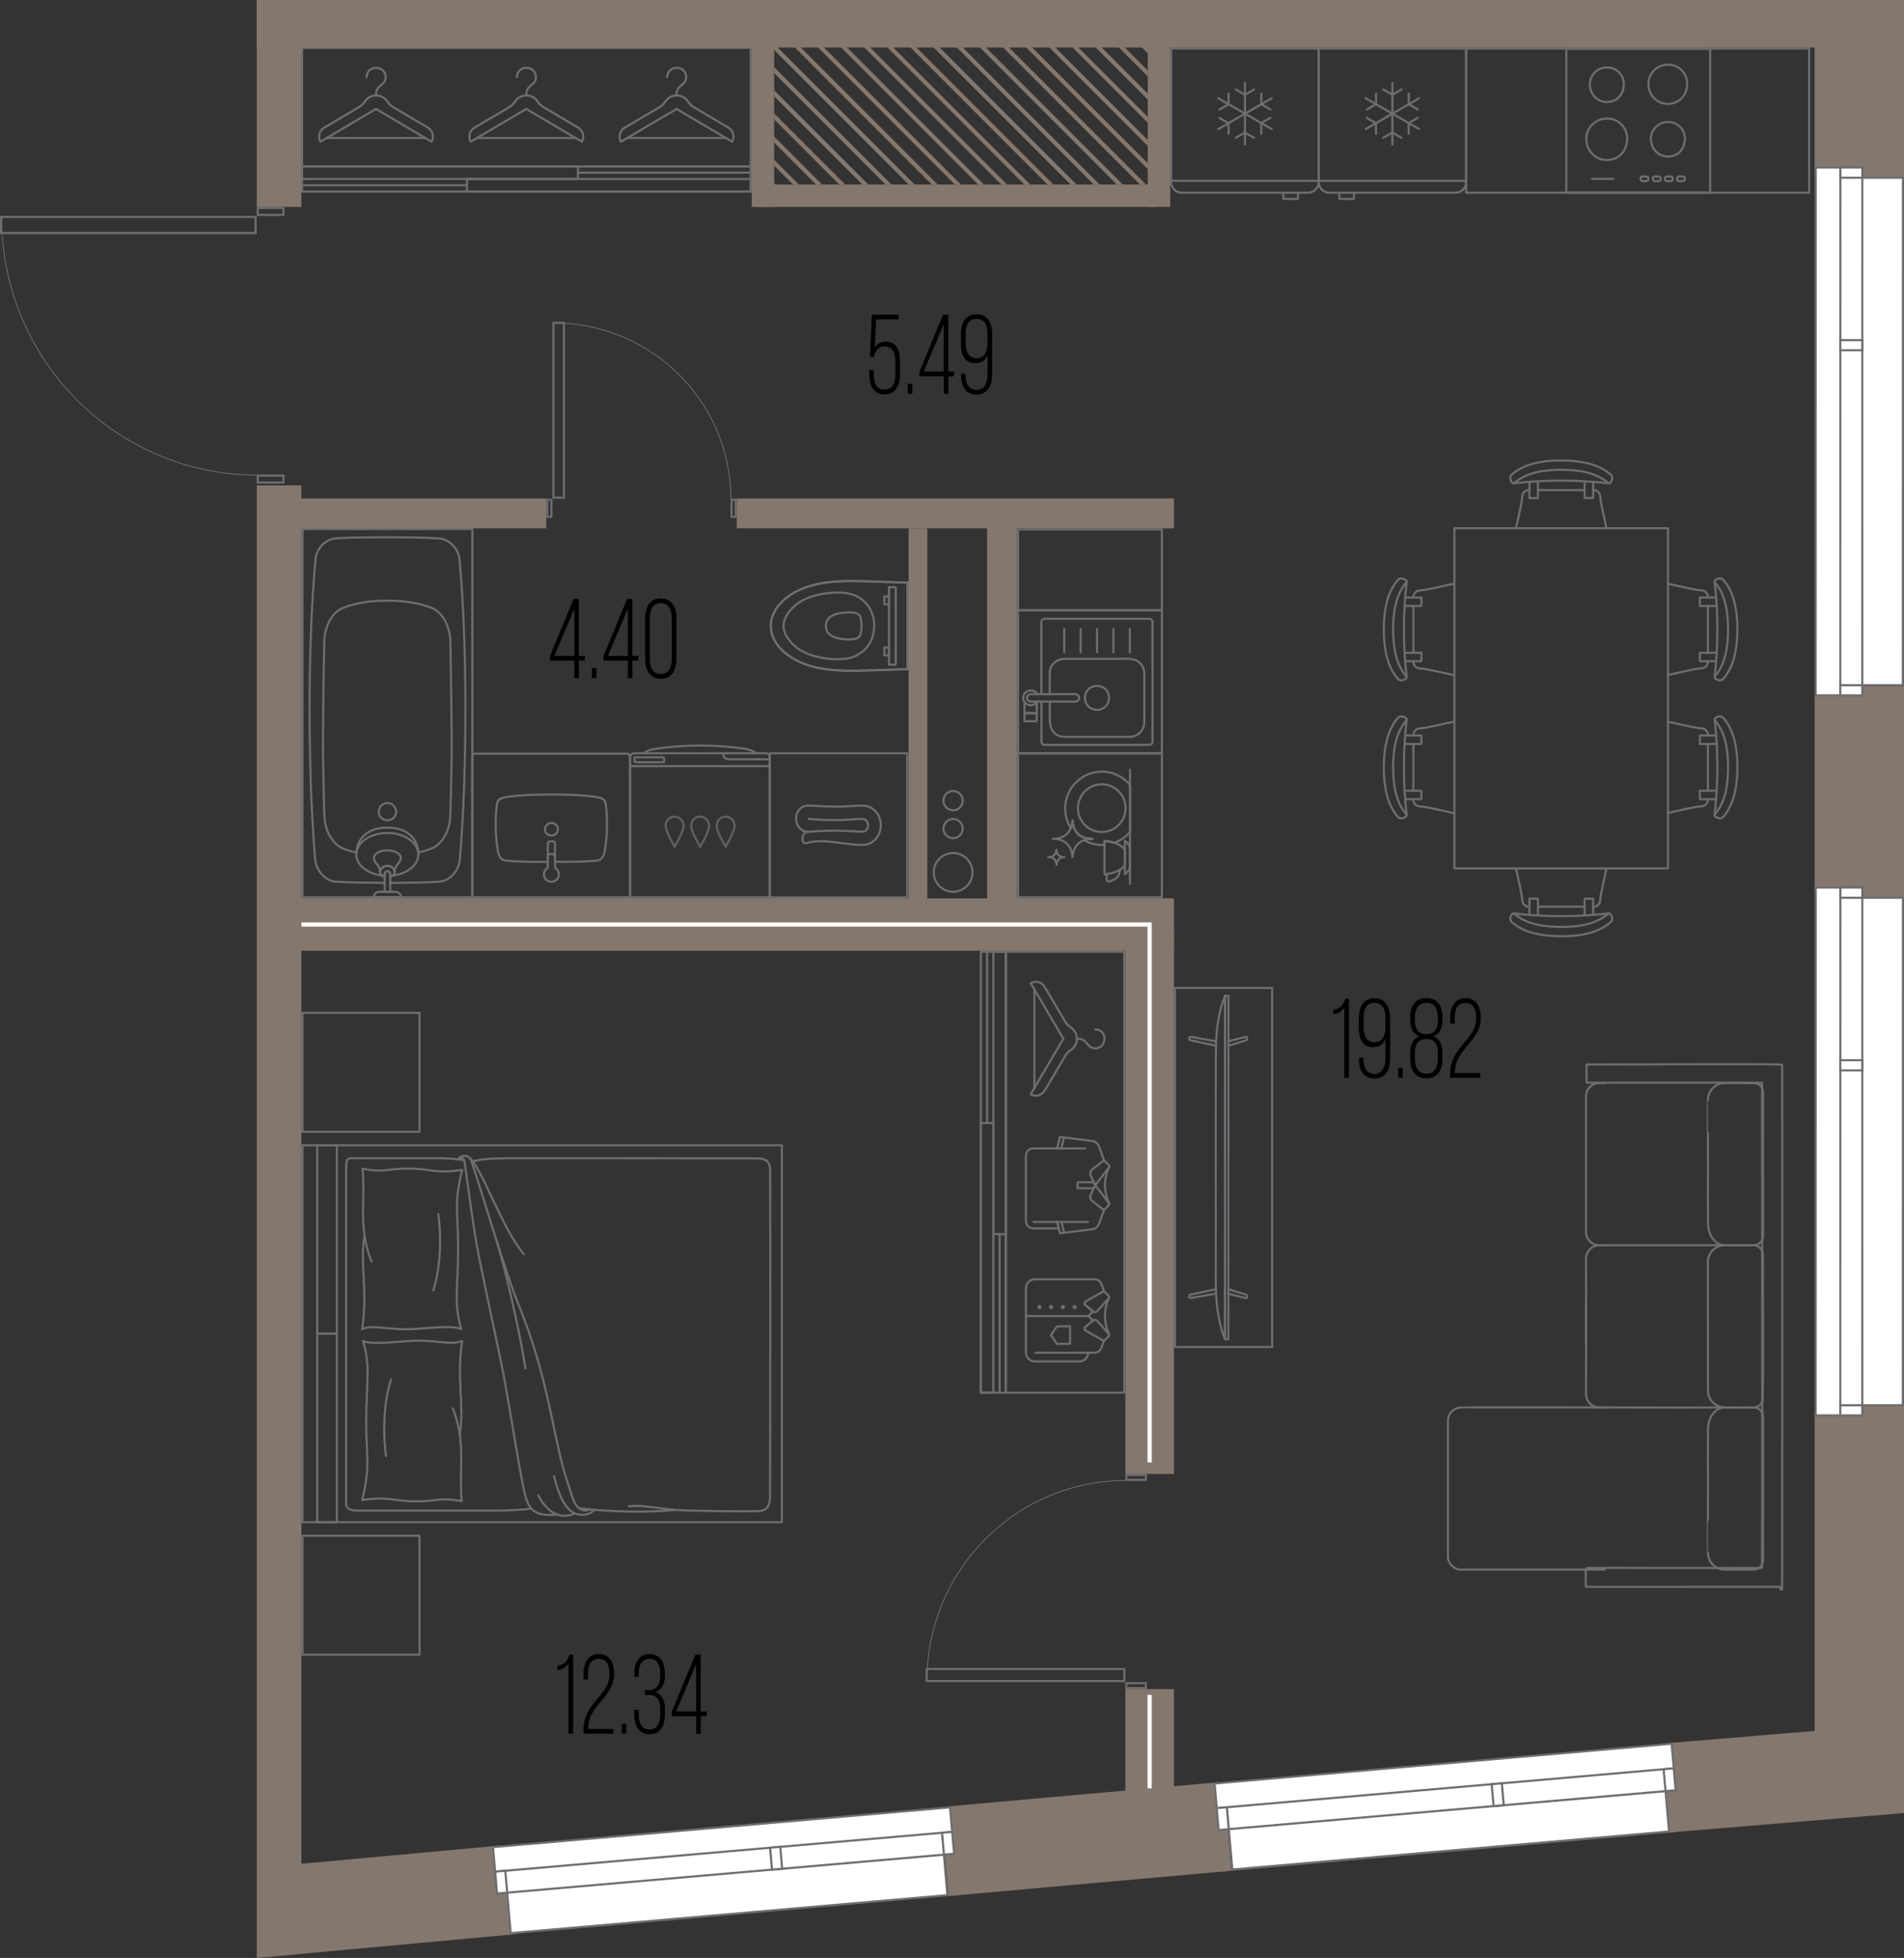 <?xml version="1.0" encoding="UTF-8"?><svg id="_окна" xmlns="http://www.w3.org/2000/svg" viewBox="0 0 225.14 231.44"><rect x="0" y="0" width="225.14" height="231.44" fill="#333333" stroke="none"/><defs><style>.cls-1,.cls-2{stroke-linecap:round;stroke-linejoin:round;stroke-width:.25px;}.cls-1,.cls-2,.cls-3,.cls-4{fill:none;}.cls-1,.cls-4{stroke:#6d6e71;}.cls-2{stroke:#606060;}.cls-5{fill:#fff;}.cls-3{stroke:#fff;stroke-width:.5px;}.cls-3,.cls-4{stroke-miterlimit:10;}.cls-6{fill:#6d6e71;}.cls-4{stroke-width:.1px;}.cls-7{fill:#84776d;}</style></defs><polygon class="cls-7" points="91.54 21.62 91.54 21.81 91.73 21.81 91.54 21.62"/><polygon class="cls-7" points="91.54 18.88 91.54 19.59 93.76 21.81 94.46 21.81 91.54 18.88"/><polygon class="cls-7" points="91.54 16.14 91.54 16.85 96.49 21.81 97.2 21.81 91.54 16.14"/><polygon class="cls-7" points="91.54 13.41 91.54 14.11 99.23 21.81 99.94 21.81 91.54 13.41"/><polygon class="cls-7" points="91.54 10.67 91.54 11.38 101.97 21.81 102.67 21.81 91.54 10.67"/><polygon class="cls-7" points="91.54 7.94 91.54 8.64 104.7 21.81 105.41 21.81 91.54 7.94"/><polygon class="cls-7" points="91.54 5.2 91.54 5.91 107.44 21.81 108.14 21.81 91.54 5.2"/><polygon class="cls-7" points="94.16 5.08 93.45 5.08 110.17 21.81 110.88 21.81 94.16 5.08"/><polygon class="cls-7" points="96.9 5.08 96.19 5.08 112.91 21.81 113.62 21.81 96.9 5.08"/><polygon class="cls-7" points="99.63 5.08 98.92 5.08 115.65 21.81 116.35 21.81 99.63 5.08"/><polygon class="cls-7" points="102.37 5.08 101.66 5.08 118.38 21.81 119.09 21.81 102.37 5.08"/><polygon class="cls-7" points="105.1 5.08 104.4 5.08 121.12 21.81 121.83 21.81 105.1 5.08"/><polygon class="cls-7" points="107.84 5.08 107.13 5.08 123.85 21.81 124.56 21.81 107.84 5.08"/><polygon class="cls-7" points="110.58 5.08 109.87 5.08 126.59 21.81 127.3 21.81 110.58 5.08"/><polygon class="cls-7" points="113.31 5.08 112.61 5.08 129.33 21.81 130.03 21.81 113.31 5.08"/><polygon class="cls-7" points="116.05 5.08 115.34 5.08 132.06 21.81 132.77 21.81 116.05 5.08"/><polygon class="cls-7" points="118.78 5.08 118.08 5.08 134.8 21.81 135.51 21.81 118.78 5.08"/><polygon class="cls-7" points="121.52 5.08 120.81 5.08 135.72 19.99 135.72 19.28 121.52 5.08"/><polygon class="cls-7" points="124.26 5.08 123.55 5.08 135.72 17.25 135.72 16.55 124.26 5.08"/><polygon class="cls-7" points="126.99 5.08 126.29 5.08 135.72 14.52 135.72 13.81 126.99 5.08"/><polygon class="cls-7" points="129.73 5.08 129.02 5.08 135.72 11.78 135.72 11.07 129.73 5.08"/><polygon class="cls-7" points="132.47 5.08 131.76 5.08 135.72 9.04 135.72 8.34 132.47 5.08"/><polygon class="cls-7" points="135.2 5.08 134.49 5.08 135.72 6.31 135.72 5.6 135.2 5.08"/><circle class="cls-1" cx="112.7" cy="103.12" r="2.29"/><circle class="cls-1" cx="112.7" cy="97.94" r="1.14"/><circle class="cls-1" cx="112.7" cy="94.64" r="1.14"/><rect class="cls-1" x="35.77" y="135.38" width="56.69" height="44.55"/><rect class="cls-1" x="27.53" y="145.36" width="22.28" height="2.32" transform="translate(185.19 107.85) rotate(90)"/><rect class="cls-1" x="27.53" y="167.63" width="22.28" height="2.32" transform="translate(207.46 130.12) rotate(90)"/><path class="cls-1" d="M54.85,137.12s-1.4-.23-3.52-.22-9.39,0-9.72,0-.68,0-.68,1c0,1,0,39.44,0,39.89s.41.77,1.32.77,13.24,0,16.15,0c1.57,0,3.73-.09,4.41-.25"/><path class="cls-1" d="M54.41,137.06c.23-.25.42-.13.51.27s.79,5.77,1.24,8.58c.44,2.81,2.13,10.5,3.1,15.16.97,4.66,2.43,14.84,3.04,16.34.49,1.22,1.29,1.85,3.49,1.61"/><path class="cls-1" d="M63.65,176.76c1.72,3.27,3.83,2.33,4.35,2.13"/><path class="cls-1" d="M65.51,174.47c.43,1.82,1.26,4.31,2.93,4.55,1.37.19,1.82-.58,1.82-.58"/><path class="cls-1" d="M54.16,137.03c.2-.39,1.21-.75,1.57.19.57,1.46,3.93,12.95,5.55,16.9,3.83,9.34,4.09,16.2,5.95,21.46.44,1.25.79,3.52,2.57,2.83"/><path class="cls-1" d="M68.42,178.25c.72.15,6.14.72,11.38.24"/><path class="cls-1" d="M74.37,178.06c1.29-.21,3.59.24,5.26.4,1.67.16,8.42.21,9.87.17,1.45-.05,1.61-.79,1.55-2.47"/><path class="cls-1" d="M91.05,176.16c.03-1.96.04-37.07.01-37.92s-.34-1.32-1.7-1.32c-.9,0-14.66-.02-24.33-.02-4.99,0-7.71-.05-9.12.37"/><path class="cls-1" d="M55.55,136.9c1.41,1.12,3.79,8.29,6.4,11.36"/><path class="cls-1" d="M58.72,146.67c.76,2.34,2.64,10.05,3.41,15.09"/><path class="cls-1" d="M43.11,145.99c-.59,3.32.4,6.46-.28,11.11,1.21-.57,3.18.16,6.05,0,1.96-.11,4.69-.47,5.66,0-.92-3.13-.37-4.76-.37-9.64,0-4.22-.53-5.07.48-9.18-3.18.5-3.57-.15-6.47-.15-2.18,0-2.89.51-5.31.02.37,3.6-.56,6.92,1.06,10.98"/><path class="cls-1" d="M51.83,143.49s.74,4.85-.59,9.02"/><path class="cls-1" d="M54.36,169.61c.59-3.32-.4-6.46.28-11.11-1.21.57-3.18-.16-6.05,0-1.96.11-4.69.47-5.66,0,.92,3.13.37,4.76.37,9.64,0,4.22.53,5.07-.48,9.18,3.18-.5,3.57.15,6.47.15,2.18,0,2.89-.51,5.31-.02-.37-3.6.56-6.92-1.06-10.98"/><path class="cls-1" d="M45.64,172.1s-.74-4.85.59-9.02"/><rect class="cls-1" x="35.77" y="119.73" width="13.84" height="14.06" transform="translate(85.38 253.51) rotate(-180)"/><rect class="cls-1" x="35.77" y="181.53" width="13.84" height="14.06" transform="translate(85.38 377.12) rotate(-180)"/><path class="cls-1" d="M189.76,128.03c-.15,0-.69-.01-.84.01-.13.02-.26.05-.39.1-.5.2-.89.67-.97,1.2-.01.08-.02.17-.02.25,0,.04,0,16,0,16.04,0,.05,0,.1,0,.14.02.19.07.38.16.55.13.27.34.49.6.65.15.09.31.15.47.19.07.02.15.03.22.03.03,0,.07,0,.11,0,.02,0,14.83,0,14.84,0"/><path class="cls-1" d="M201.96,137.5c.02.29-.06,7.61.06,7.7,0,0,0,.03,0,.03.09.47.28.92.59,1.29.28.34.67.6,1.11.66.06,0,.12.01.18.02.01,0,.03,0,.04,0,.04,0,3.43,0,3.47,0,.09,0,.19-.02.28-.05.37-.11.66-.42.75-.79.02-.07.03-.14.03-.21,0-.11,0-16.97,0-17.07,0-.13-.03-.25-.08-.37-.09-.21-.25-.4-.44-.52-.17-.11-.37-.16-.58-.16-.04,0-3.43,0-3.47,0-.05,0-.11,0-.16,0-.18.02-.36.06-.53.13-.54.22-.97.68-1.15,1.23-.05.15-.08.31-.1.47,0,.05,0,.11,0,.16-.01,0,0,7.46,0,7.46h0Z"/><path class="cls-1" d="M189.76,185.53c-.1,0-16.99,0-17.08,0-.11,0-.22-.03-.33-.06-.37-.1-.69-.35-.9-.67-.13-.21-.22-.46-.24-.71,0-.05,0-.09,0-.14,0-.11,0-16.01,0-16.11,0-.14.04-.27.08-.4.11-.32.32-.6.6-.79.19-.13.42-.22.65-.26.06-.01.13-.02.2-.02.06-.05,31.15.03,31.21,0"/><path class="cls-1" d="M201.96,176.06c.02-.29-.06-7.61.06-7.7,0,0,0-.03,0-.03.09-.47.28-.92.59-1.29.28-.34.68-.61,1.13-.66.05-.03,3.56,0,3.68-.01.09,0,.19.02.28.05.37.11.66.43.74.81.01.06.02.13.03.19,0,.13,0,16.96,0,17.08,0,.12-.03.24-.08.35-.09.21-.25.4-.44.52-.17.11-.37.16-.58.16-.04,0-3.43,0-3.47,0-.05,0-.11,0-.16,0-.18-.02-.36-.06-.53-.13-.54-.22-.97-.68-1.15-1.23-.05-.15-.08-.31-.1-.47,0-.05,0-.11,0-.16-.01,0,0-7.46,0-7.46h0Z"/><path class="cls-1" d="M201.96,156s0,8.35,0,8.38c0,.06,0,.12.01.18.02.15.05.3.1.45.22.67.82,1.19,1.51,1.32.16.06,3.61.03,3.86.03.14,0,.27-.04.39-.1.28-.13.49-.38.58-.66.03-.08.04-.17.05-.25.02-.03,0-17,0-17.05,0-.24-.09-.49-.24-.68-.16-.2-.37-.33-.62-.39-.08-.02-.16-.03-.24-.03h-3.43s-.08,0-.11,0c-.04,0-.09,0-.14.01-.71.08-1.33.58-1.59,1.24-.07.18-.12.37-.14.56,0,.05,0,.11,0,.16,0,.04,0,6.77,0,6.82Z"/><path class="cls-1" d="M189.76,147.2c-.23,0-.74-.02-.96.03-.35.07-.66.26-.89.53-.12.14-.21.31-.28.48-.05.13-.07.27-.09.4,0,.03,0,.07,0,.11,0,.02.02,10.15.01,10.18"/><path class="cls-1" d="M189.76,166.36c-.23,0-.74.02-.96-.03-.35-.07-.66-.26-.89-.53-.12-.14-.21-.31-.28-.48-.05-.13-.07-.27-.09-.4,0-.03,0-.07,0-.11,0-.02.02-10.82.01-10.84"/><path class="cls-1" d="M210.57,187.88s.01,0,.01,0c0,0,.01,0,.01,0,0,0,.01,0,.01,0,0,0,.01,0,.01,0,0,0,.01,0,.01,0,0,0,.01,0,.01,0,0,0,.01,0,.01,0,0,0,.01,0,.01,0,0,0,.01,0,.01,0,0,0,.01,0,.01,0,.01,0,.01,0,.01,0,.01,0,.01,0,.01,0,.01,0,.01-.01.01-.01,0,0,.01-.01.01-.01,0,0,.01-.01.01-.01,0-.01.01-.01.01-.01,0-.01,0-.01,0-.01,0-.01,0-.01,0-.01,0,0,0-.01,0-.01,0,0,0-.01,0-.01,0,0,0-.01,0-.01,0,0,0-.01,0-.01.02-4,.04-57.85,0-61.85,0,0,0,0,0-.01,0,0,0,0,0-.01,0,0,0,0,0-.01,0,0,0,0,0-.01,0,0,0,0,0-.01,0,0,0,0-.01-.01,0,0,0,0-.01-.01,0,0,0,0-.01-.01,0,0,0,0-.01-.01,0,0,0,0-.01,0,0,0,0,0-.01,0,0,0,0,0-.01,0-.18-.12-22.76.01-22.96-.02,0,0,0,0-.01,0,0,0,0,0-.01,0,0,0,0,0-.01,0,0,0,0,0-.01,0,0,0,0,0-.01,0,0,0,0,0-.01,0,0,0,0,0-.01.01,0,0,0,0-.01.01,0,0,0,0-.01.01,0,0,0,0-.01.01,0,0,0,0,0,.01,0,0,0,0,0,.01,0,0,0,0,0,.01,0,0,0,0,0,.01,0,0,0,0,0,.01,0,0,0,0,0,.01,0,0,0,0,0,.01,0,0,0,0,0,.01,0,0,0,0,0,.01,0,0,0,0,0,.01,0,0,0,0,0,.01,0,0,0,0,0,.01,0,0,0,0,0,.01v1.82s0,0,0,.01c0,0,0,0,0,.01,0,0,0,0,0,.01,0,0,0,0,0,.01,0,0,0,0,0,.01,0,0,0,0,0,.01,0,0,0,0,0,.01,0,0,0,0,0,.01,0,0,0,0,0,.01,0,0,0,0,0,.01,0,0,0,0,0,.01,0,0,0,0,0,.01,0,0,0,0,0,.01,0,0,0,0,.01.01,0,0,0,0,.01.01,0,0,0,0,.01.01,0,0,0,0,.01.01,0,0,0,0,.01,0,0,0,0,0,.01,0,0,0,0,0,.01,0,0,0,0,0,.01,0,0,0,0,0,.01,0,0,0,0,0,.01,0,0,0,0,0,.01,0,0,0,0,0,.01,0,0,0,0,0,.01,0,0,0,0,0,.01,0,0,0,0,0,.01,0,0,0,0,0,.01,0,0,0,0,0,.01,0,.07.01,20.42-.02,20.48,0,0,0,0,0,.01,0,0,0,0,0,.01,0,0,0,0,0,.01,0,0,0,0,0,.01,0,0,0,0,0,.01,0,0,0,0,0,.01,0,0,0,0,0,.01,0,0,0,0,0,.01.01,0,0,0,0,.01.01,0,0,0,0,.01.01,0,0,0,0,.01.01,0,0,0,0,0,.01,0,0,0,0,0,.01,0,0,0,0,0,.01,0,0,0,0,0,.01,0,0,0,0,0,.01,0,0,0,0,0,.01.01,14.3.05,42.88,0,57.17,0,0,0,.01,0,.01,0,0,0,.01,0,.01,0,.01,0,.01,0,.01,0,.01,0,.01,0,.01,0,.01-.01.01-.01.01,0,0-.01.01-.01.01,0,0-.01.01-.01.01-.01,0-.01.01-.01.01-.01,0-.01,0-.01,0-.01,0-.01,0-.01,0,0,0-.01,0-.01,0,0,0-.01,0-.01,0,0,0-.01,0-.01,0,0,0-.01,0-.01,0,0,0-.01,0-.01,0,0,0-.01,0-.01,0-.07.05-20.42-.02-20.49,0-.14.01-.24.13-.24.26v1.82s0,.01,0,.01c0,0,0,.01,0,.01,0,0,0,.01,0,.01,0,0,0,.01,0,.01,0,0,0,.01,0,.01,0,0,0,.01,0,.01,0,0,0,.01,0,.01,0,0,0,.01,0,.01,0,0,0,.01,0,.01,0,0,0,.01,0,.01,0,0,0,.01,0,.01,0,.01,0,.01,0,.01,0,.01,0,.01,0,.01,0,.01.01.01.01.01,0,0,.01.01.01.01,0,0,.01.01.01.01.01,0,.01.01.01.01.01,0,.01,0,.01,0,.01,0,.01,0,.01,0,0,0,.01,0,.01,0,0,0,.01,0,.01,0,0,0,.01,0,.01,0,0,0,.01,0,.01,0,0,0,.01,0,.01,0,0,0,.01,0,.01,0,0,0,.01,0,.01,0,0,0,.01,0,.01,0,0,0,.01,0,.01,0,.03.01,22.75,0,22.79,0Z"/><rect class="cls-1" x="115.98" y="112.5" width="2.97" height="52.12"/><rect class="cls-1" x="118.94" y="112.5" width="14" height="52.12"/><path class="cls-1" d="M118.2,145.88v18.74s0-18.74,0-18.74Z"/><path class="cls-1" d="M116.72,112.5v20.08s0-20.08,0-20.08Z"/><rect class="cls-1" x="115.98" y="132.75" width="1.48" height="31.87"/><rect class="cls-1" x="117.46" y="112.5" width="1.48" height="33.38"/><path class="cls-1" d="M129.51,121.67c.5,0,1.09.38,1.09,1.09s-.47,1.16-1.09,1.16c-1.1,0-.78-1.15-2.18-1.15"/><path class="cls-1" d="M123.52,128.94l2.45-4.15c.16-.27.38-.49.64-.66.44-.28.73-.78.73-1.34s-.29-1.05-.73-1.34c-.26-.17-.48-.39-.64-.66l-2.45-4.15c-.34-.57-1.08-.76-1.65-.43l3.87,6.57-3.87,6.57h0c.57.34,1.31.15,1.65-.43Z"/><line class="cls-1" x1="122.31" y1="128.62" x2="122.31" y2="116.97"/><path class="cls-1" d="M130.54,152.61l-.28-.79c-.13-.36-.47-.6-.85-.6h-7.04c-.58,0-1.06.47-1.06,1.06v7.59c0,.58.47,1.06,1.06,1.06h5.26c.57,0,1.02-.46,1.02-1.02h0"/><path class="cls-1" d="M122.47,159.9h6.93c.38,0,.72-.24.85-.6l.28-.79"/><path class="cls-1" d="M131.11,157.66l-1.38-1.52c-.13-.14-.35-.16-.49-.04l-.95.79c-.11.12-.08.3.06.38l2.19,1.24.55-.55c.08-.08.09-.21.02-.3Z"/><path class="cls-1" d="M131.09,153.16l-.55-.55-2.19,1.24c-.14.08-.17.26-.06.38l.95.79c.15.12.36.11.49-.04l1.38-1.52c.07-.09.06-.22-.02-.3Z"/><path class="cls-1" d="M131.14,153.41c-.63,1.46-.65,2.75,0,4.3"/><polyline class="cls-1" points="121.31 155.56 128.7 155.56 129.24 155.01 128.55 154.44"/><polygon class="cls-1" points="124.97 158.85 124.27 157.82 124.97 156.78 126.53 156.78 126.53 158.85 124.97 158.85"/><circle class="cls-1" cx="127.07" cy="154.5" r=".12"/><circle class="cls-1" cx="125.68" cy="154.5" r=".12"/><circle class="cls-1" cx="124.29" cy="154.5" r=".12"/><circle class="cls-1" cx="122.91" cy="154.5" r=".12"/><line class="cls-1" x1="128.7" y1="155.56" x2="129.24" y2="156.1"/><path class="cls-1" d="M128.32,135.75h-6.15c-.47,0-.86.38-.86.86v7.73c0,.47.38.86.86.86h3.03s-.19-.75-.19-.75"/><path class="cls-1" d="M130.54,143.05l-.57,1.58c-.12.33-.39.58-.73.66l-3.9.49-.34-1.33"/><path class="cls-1" d="M130.54,137.12l-.57-1.58c-.12-.33-.39-.58-.73-.66l-3.9-.49-.34,1.33"/><line class="cls-1" x1="122.2" y1="144.44" x2="128.63" y2="144.44"/><path class="cls-1" d="M131.11,142.19l-1.61-2.1-.53,1.13c-.12.25-.05.55.17.73l1.39,1.09.55-.55c.08-.08.09-.21.02-.3Z"/><path class="cls-1" d="M131.09,137.7l-.55-.55-1.39,1.09c-.22.17-.29.47-.17.73l.53,1.13,1.61-2.09c.07-.09.06-.22-.02-.3Z"/><path class="cls-1" d="M131.14,137.95c-.63,1.46-.65,2.75,0,4.3"/><polygon class="cls-1" points="127.42 140.46 127.42 139.74 129.34 139.74 129.51 140.1 129.34 140.46 127.42 140.46"/><line class="cls-1" x1="125.8" y1="145.62" x2="125.51" y2="144.44"/><line class="cls-1" x1="125.8" y1="134.5" x2="125.51" y2="135.68"/><path class="cls-1" d="M138.94,159.22v-42.44s11.49,0,11.49,0v42.44s-11.49,0-11.49,0Z"/><g id="AG-DIGITAL"><g id="POLYLINE"><polygon class="cls-1" points="144.85 117.7 145.26 117.7 145.25 158.3 144.84 158.3 144.85 117.7"/></g><g id="POLYLINE-2"><path class="cls-1" d="M143.76,151.46c.01,2.31.22,4.67,1.08,6.84,0-8.49.01-32.03.01-40.6-.72,1.8-.98,3.74-1.06,5.67-.06,3.09-.01,25-.03,28.1Z"/></g><g id="POLYLINE-3"><path class="cls-1" d="M143.78,152.38c-.97.21-1.92.41-2.88.62-.1.02-.22.03-.26.14-.06.14,0,.31.18.29.47-.07.94-.17,1.42-.25.52-.09,1.03-.18,1.55-.27"/></g><g id="POLYLINE-4"><path class="cls-1" d="M145.25,152.38c.67.21,1.32.41,1.99.62.07.02.17.03.21.14.04.14,0,.33-.13.3-.69-.16-1.38-.35-2.07-.52"/></g><g id="POLYLINE-5"><path class="cls-1" d="M145.26,123.61c.67-.2,1.33-.41,1.99-.61.07-.02.17-.03.21-.14.04-.14,0-.33-.13-.3-.69.16-1.38.35-2.07.52"/></g><g id="POLYLINE-6"><path class="cls-1" d="M143.78,123.61c-.97-.21-1.91-.41-2.88-.62-.1-.02-.22-.03-.26-.14-.06-.14,0-.31.18-.29.47.07.94.17,1.41.25.52.09,1.03.18,1.55.27"/></g></g><g id="AG-FURNITURE"><g id="POLYLINE-7"><polyline class="cls-1" points="166.28 86.94 168.07 86.94 168.07 87.94 166.18 87.94"/></g><g id="POLYLINE-8"><polyline class="cls-1" points="166.28 94.47 168.07 94.47 168.07 93.47 166.18 93.47"/></g><g id="POLYLINE-9"><path class="cls-1" d="M166.33,85.1c-.43,3.7-.43,7.5,0,11.21"/></g><g id="POLYLINE-10"><path class="cls-1" d="M163.63,90.71c0,1.74.21,3.58,1.12,5.1.14.23.3.45.47.66.08.09.17.2.29.23.15.05.31.04.46-.02.1-.05.25-.1.31-.19.05-.06.06-.14.03-.21-.03-.06-.09-.11-.13-.16-1.22-1.5-1.43-3.54-1.45-5.41.02-1.87.23-3.91,1.45-5.41.04-.05.1-.1.13-.16.04-.07.02-.16-.03-.22-.07-.09-.22-.13-.31-.18-.15-.07-.32-.07-.47-.02-.12.04-.2.14-.28.23-.17.2-.33.43-.47.66-.91,1.53-1.11,3.36-1.12,5.1Z"/></g></g><line class="cls-1" x1="167.13" y1="87.94" x2="167.13" y2="93.47"/><g id="AG-FURNITURE-2"><g id="POLYLINE-11"><polyline class="cls-1" points="166.28 70.63 168.07 70.63 168.07 71.63 166.18 71.63"/></g><g id="POLYLINE-12"><polyline class="cls-1" points="166.28 78.16 168.07 78.16 168.07 77.16 166.18 77.16"/></g><g id="POLYLINE-13"><path class="cls-1" d="M166.33,68.79c-.43,3.7-.43,7.5,0,11.21"/></g><g id="POLYLINE-14"><path class="cls-1" d="M163.63,74.4c0,1.74.21,3.58,1.12,5.1.14.23.3.45.47.66.08.09.17.2.29.23.15.05.31.04.46-.02.1-.05.25-.1.31-.19.05-.06.06-.14.03-.21-.03-.06-.09-.11-.13-.16-1.22-1.5-1.43-3.54-1.45-5.41.02-1.87.23-3.91,1.45-5.41.04-.05.1-.1.13-.16.04-.07.02-.16-.03-.22-.07-.09-.22-.13-.31-.18-.15-.07-.32-.07-.47-.02-.12.04-.2.14-.28.23-.17.2-.33.43-.47.66-.91,1.53-1.11,3.36-1.12,5.1Z"/></g></g><line class="cls-1" x1="167.13" y1="71.63" x2="167.13" y2="77.16"/><g id="AG-FURNITURE-3"><g id="POLYLINE-15"><polyline class="cls-1" points="202.79 78.16 201 78.16 201 77.16 202.89 77.16"/></g><g id="POLYLINE-16"><polyline class="cls-1" points="202.79 70.63 201 70.63 201 71.63 202.89 71.63"/></g><g id="POLYLINE-17"><path class="cls-1" d="M202.75,80c.43-3.7.43-7.5,0-11.21"/></g><g id="POLYLINE-18"><path class="cls-1" d="M205.44,74.39c0-1.74-.21-3.58-1.12-5.1-.14-.23-.3-.45-.47-.66-.08-.09-.17-.2-.29-.23-.15-.05-.31-.04-.46.02-.1.05-.25.1-.31.19-.05.06-.06.14-.03.21.03.06.09.11.13.16,1.22,1.5,1.43,3.54,1.45,5.41-.02,1.87-.23,3.91-1.45,5.41-.04.05-.1.1-.13.16-.04.07-.02.16.03.22.07.09.22.13.31.18.15.07.32.07.47.02.12-.04.2-.14.28-.23.17-.2.33-.43.47-.66.91-1.53,1.11-3.36,1.12-5.1Z"/></g></g><line class="cls-1" x1="201.95" y1="77.16" x2="201.95" y2="71.63"/><g id="AG-FURNITURE-4"><g id="POLYLINE-19"><polyline class="cls-1" points="188.38 57.09 188.38 58.87 187.37 58.87 187.37 56.99"/></g><g id="POLYLINE-20"><polyline class="cls-1" points="180.85 57.09 180.85 58.87 181.85 58.87 181.85 56.99"/></g><g id="POLYLINE-21"><path class="cls-1" d="M190.21,57.13c-3.7-.43-7.5-.43-11.21,0"/></g><g id="POLYLINE-22"><path class="cls-1" d="M184.61,54.43c-1.74,0-3.58.21-5.1,1.12-.23.14-.45.3-.66.47-.09.08-.2.17-.23.29-.05.15-.04.31.02.46.05.1.1.25.19.31.06.05.14.06.21.03.06-.03.11-.09.16-.13,1.5-1.22,3.54-1.43,5.41-1.45,1.87.02,3.91.23,5.41,1.45.05.04.1.1.16.13.07.04.16.02.22-.03.09-.07.13-.22.18-.31.07-.15.07-.32.02-.47-.04-.12-.14-.2-.23-.28-.2-.17-.43-.33-.66-.47-1.53-.91-3.36-1.11-5.1-1.12Z"/></g></g><line class="cls-1" x1="187.37" y1="57.93" x2="181.85" y2="57.93"/><g id="AG-FURNITURE-5"><g id="POLYLINE-23"><polyline class="cls-1" points="180.85 108.02 180.85 106.23 181.85 106.23 181.85 108.11"/></g><g id="POLYLINE-24"><polyline class="cls-1" points="188.38 108.02 188.38 106.23 187.37 106.23 187.37 108.11"/></g><g id="POLYLINE-25"><path class="cls-1" d="M179.01,107.97c3.7.43,7.5.43,11.21,0"/></g><g id="POLYLINE-26"><path class="cls-1" d="M184.61,110.67c1.74,0,3.58-.21,5.1-1.12.23-.14.45-.3.66-.47.09-.08.2-.17.23-.29.05-.15.04-.31-.02-.46-.05-.1-.1-.25-.19-.31-.06-.05-.14-.06-.21-.03-.06.03-.11.09-.16.13-1.5,1.22-3.54,1.43-5.41,1.45-1.87-.02-3.91-.23-5.41-1.45-.05-.04-.1-.1-.16-.13-.07-.04-.16-.02-.22.03-.09.07-.13.22-.18.31-.07.15-.07.32-.02.47.04.12.14.2.23.28.2.17.43.33.66.47,1.53.91,3.36,1.11,5.1,1.12Z"/></g></g><line class="cls-1" x1="181.85" y1="107.17" x2="187.37" y2="107.17"/><g id="AG-FURNITURE-6"><g id="POLYLINE-27"><polyline class="cls-1" points="202.79 94.47 201 94.47 201 93.47 202.89 93.47"/></g><g id="POLYLINE-28"><polyline class="cls-1" points="202.79 86.94 201 86.94 201 87.94 202.89 87.94"/></g><g id="POLYLINE-29"><path class="cls-1" d="M202.75,96.31c.43-3.7.43-7.5,0-11.21"/></g><g id="POLYLINE-30"><path class="cls-1" d="M205.44,90.7c0-1.74-.21-3.58-1.12-5.1-.14-.23-.3-.45-.47-.66-.08-.09-.17-.2-.29-.23-.15-.05-.31-.04-.46.02-.1.05-.25.1-.31.19-.05.06-.06.14-.03.21.03.06.09.11.13.16,1.22,1.5,1.43,3.54,1.45,5.41-.02,1.87-.23,3.91-1.45,5.41-.04.05-.1.1-.13.16-.04.07-.02.16.03.22.07.09.22.13.31.18.15.07.32.07.47.02.12-.04.2-.14.28-.23.17-.2.33-.43.47-.66.91-1.53,1.11-3.36,1.12-5.1Z"/></g></g><line class="cls-1" x1="201.95" y1="93.47" x2="201.95" y2="87.94"/><path class="cls-1" d="M167.13,86.89c0-.42.33-.77.75-.79.83-.04,2.3-.44,4.11-.81"/><path class="cls-1" d="M171.98,96.13c-1.81-.38-3.28-.77-4.11-.81-.42-.02-.75-.37-.75-.79"/><path class="cls-1" d="M167.13,70.58c0-.42.33-.77.75-.79.83-.04,2.3-.44,4.11-.81"/><path class="cls-1" d="M171.98,79.82c-1.81-.38-3.28-.77-4.11-.81-.42-.02-.75-.37-.75-.79"/><path class="cls-1" d="M201.95,78.21c0,.42-.33.77-.75.79-.81.04-2.22.42-3.96.78"/><path class="cls-1" d="M197.24,69c1.74.37,3.15.74,3.96.78.42.02.75.37.75.79"/><path class="cls-1" d="M188.43,57.93c.42,0,.77.33.79.75.04.78.39,2.12.74,3.76"/><path class="cls-1" d="M180.79,57.93c-.42,0-.77.33-.79.75-.04.78-.39,2.12-.74,3.76"/><path class="cls-1" d="M179.26,102.66c.35,1.65.7,2.99.74,3.77.02.42.37.75.79.75"/><path class="cls-1" d="M189.96,102.66c-.35,1.65-.7,2.99-.74,3.77-.02.42-.37.75-.79.75"/><path class="cls-1" d="M197.24,85.31c1.74.37,3.15.74,3.96.78.42.02.75.37.75.79"/><path class="cls-1" d="M201.95,94.52c0,.42-.33.77-.75.79-.81.04-2.22.42-3.96.78"/><rect class="cls-1" x="164.51" y="69.92" width="40.21" height="25.25" transform="translate(102.06 267.16) rotate(-90)"/><path class="cls-1" d="M138.49,21.37h17.43s-17.43,0-17.43,0ZM138.49,5.74h17.43s0,15.8,0,15.8c0,.68-.56,1.24-1.24,1.24h-14.95c-.68,0-1.24-.56-1.24-1.24V5.74ZM153.48,22.81v.7s-1.73,0-1.73,0v-.7M147.21,9.79v7.29M148.29,10.58l-1.08.62-1.08-.62M146.12,16.29l1.08-.62,1.08.62M144.05,11.61l6.31,3.64M145.28,11.07v1.25s-1.08.63-1.08.63M149.14,15.8v-1.25s1.08-.63,1.08-.63M144.05,15.26l6.31-3.64M144.19,13.93l1.08.63v1.25M150.23,12.95l-1.08-.63v-1.25"/><path class="cls-1" d="M155.92,21.37h17.43s-17.43,0-17.43,0ZM173.36,21.54c0,.68-.56,1.24-1.24,1.24h-14.95c-.68,0-1.24-.56-1.24-1.24V5.74s17.43,0,17.43,0v15.8ZM160.1,22.81v.7h-1.73v-.7M164.64,17.08v-7.29M165.72,10.58l-1.08.62-1.08-.62M163.56,16.29l1.08-.62,1.08.62M161.48,15.26l6.31-3.64M167.66,12.95l-1.08-.63v-1.25M161.62,13.93l1.08.63v1.25M161.48,11.61l6.31,3.64M166.57,15.8v-1.25s1.08-.63,1.08-.63M162.71,11.07v1.25s-1.08.63-1.08.63"/><path class="cls-1" d="M202.22,22.78V5.77s-17.01,0-17.01,0v17.01s17.01,0,17.01,0ZM192.01,9.97c0,1.18-.82,2.09-2.01,2.09-1.1,0-2.01-.91-2.01-2.09,0-1.09.91-2,2.01-2,1.19,0,2.01.91,2.01,2ZM199.23,16.42c0,1.18-.82,2.09-2.01,2.09-1.1,0-2.01-.91-2.01-2.09,0-1.09.91-2,2.01-2,1.19,0,2.01.91,2.01,2ZM199.5,9.91c0,1.34-.94,2.37-2.29,2.37-1.25,0-2.29-1.03-2.29-2.37,0-1.24,1.04-2.27,2.29-2.27,1.35,0,2.29,1.03,2.29,2.27ZM192.41,16.41c0,1.42-.99,2.51-2.42,2.51-1.32,0-2.42-1.09-2.42-2.51,0-1.31,1.1-2.4,2.42-2.4,1.43,0,2.42,1.09,2.42,2.4Z"/><rect class="cls-1" x="198.3" y="20.86" width=".94" height=".55" rx=".24" ry=".24" transform="translate(397.54 42.27) rotate(180)"/><rect class="cls-1" x="196.86" y="20.86" width=".94" height=".55" rx=".24" ry=".24" transform="translate(394.66 42.27) rotate(180)"/><rect class="cls-1" x="195.42" y="20.86" width=".94" height=".55" rx=".24" ry=".24" transform="translate(391.79 42.27) rotate(180)"/><rect class="cls-1" x="193.99" y="20.86" width=".94" height=".55" rx=".24" ry=".24" transform="translate(388.91 42.27) rotate(180)"/><line class="cls-1" x1="190.78" y1="21.14" x2="188.25" y2="21.14"/><rect class="cls-1" x="120.38" y="89.05" width="17.01" height="17.01" transform="translate(226.44 -31.33) rotate(90)"/><circle class="cls-1" cx="130.28" cy="95.53" r="2.82"/><path class="cls-1" d="M125.87,101.33s0,0,0,0c0,0,0,0-.01,0-.01,0-.02,0-.03,0-.05,0-.09,0-.14.01-.09,0-.18.03-.26.07-.14.06-.25.15-.33.27-.09.12-.14.27-.16.43,0,.02,0,.04,0,.06,0,.02,0,.03,0,.04,0,0,0,0,0,0,0,0-.02-.14-.03-.21-.03-.11-.07-.22-.13-.31-.08-.13-.19-.22-.34-.29-.11-.05-.22-.08-.35-.08-.02,0-.04,0-.06,0-.02,0-.04,0-.06,0,0,0,0,0,0,0,0,0,0,0,0,0,0,0,0,0,0,0,0,0,0,0,0,0,.01,0,.03,0,.04,0h0c.13,0,.24-.02.34-.06.15-.05.26-.13.35-.24.12-.15.19-.34.21-.55,0,0,0,0,0-.01,0,0,0-.02,0-.02,0,0,0,0,0,0,0,0,0,0,0,0,0,.11.02.2.05.29.03.1.08.2.14.28.13.16.3.26.52.3.05,0,.1.01.15.02.02,0,.05,0,.07,0,0,0,.01,0,.02,0,0,0,0,0,0,0Z"/><line class="cls-1" x1="133.62" y1="90.99" x2="133.62" y2="104.5"/><path class="cls-1" d="M130.6,99.84c-.11,0-.2.04-.31.04-.76,0-1.46-.21-2.08-.55.17-.06.34-.12.52-.14.11-.01.23-.02.34-.03.03,0,.06,0,.08,0,.02,0,.03,0,.03,0,0,0,0,0,0,0,0,0,0,0,0,0-.01,0-.03,0-.05,0-.06,0-.11,0-.17-.01-.12,0-.25-.02-.37-.04-.55-.09-.98-.34-1.28-.73-.15-.2-.27-.42-.35-.68-.07-.21-.11-.44-.12-.7,0,0,0-.01,0-.02,0,0,0,0-.01,0,0,0,0,.04,0,.06,0,0,0,.02,0,.03-.02.29-.09.56-.2.81-.43-.67-.68-1.47-.68-2.32,0-2.4,1.95-4.35,4.35-4.35,1.35,0,2.54.63,3.34,1.59v5.52c-.5.6-1.16,1.05-1.9,1.31-.59-.19-1.12-.21-1.12-.21v.45Z"/><path class="cls-1" d="M126.75,100.82c-.06-.27-.17-.53-.31-.75-.2-.31-.48-.55-.82-.7-.26-.12-.54-.18-.86-.21-.05,0-.1,0-.14,0-.04,0-.09,0-.14,0,0,0,0,0,0,0,0,0,0,0,0,0,0,0,0,0,0,0,0,0,0,0,0,0,.03,0,.07,0,.11,0h0c.31,0,.58-.06.84-.15.36-.12.65-.32.87-.59.13-.16.23-.35.31-.54.1-.25.18-.51.2-.81,0,0,0-.02,0-.03,0-.02,0-.06,0-.06,0,0,.01,0,.01,0,0,0,0,0,0,.02.01.26.05.49.12.7.08.26.2.49.35.68.31.39.74.64,1.28.73.12.02.25.03.37.04.06,0,.11,0,.17.01.02,0,.03,0,.05,0,0,0,0,0,0,0,0,0,0,0,0,0,0,0-.01,0-.03,0-.03,0-.06,0-.08,0-.11,0-.23.01-.34.03-.18.02-.35.08-.52.14-.04.02-.08.02-.13.03-.34.15-.62.37-.82.66-.21.3-.34.65-.4,1.04,0,.05-.01.1-.02.15,0,.04,0,.07,0,.11,0,0,0,0,0,0,0,0-.04-.34-.08-.51Z"/><path class="cls-1" d="M130.6,99.84v-.45s.53.02,1.12.21c.48.15,1,.41,1.3.87v1.77c-.66,1.03-2.42,1.09-2.42,1.09v-3.49Z"/><path class="cls-1" d="M133.01,102.25v-1.77s0-1.09,0-1.09l.1.07c.32.22.51.59.51.98v1.84c0,.39-.19.76-.51.98l-.1.07v-1.09Z"/><path class="cls-1" d="M130.86,103.31v.63c0,.2.21.34.4.25l.45-.21c.36-.17.61-.5.67-.89l.05-.28"/><rect class="cls-1" x="120.38" y="72.13" width="17.01" height="16.92"/><g id="AG-DETAILS"><g id="POLYLINE-31"><path class="cls-1" d="M128.29,82.49c.05-1.82,2.66-1.92,2.85-.11.07,1.96-2.77,2.07-2.85.11Z"/></g></g><g id="POLYLINE-32"><line class="cls-1" x1="129.72" y1="77.1" x2="129.72" y2="74.36"/></g><g id="POLYLINE-33"><line class="cls-1" x1="125.84" y1="77.1" x2="125.84" y2="74.36"/></g><g id="POLYLINE-34"><line class="cls-1" x1="127.78" y1="77.1" x2="127.78" y2="74.36"/></g><g id="POLYLINE-35"><line class="cls-1" x1="131.66" y1="77.1" x2="131.66" y2="74.36"/></g><g id="POLYLINE-36"><line class="cls-1" x1="133.6" y1="77.1" x2="133.6" y2="74.36"/></g><g id="POLYLINE-37"><path class="cls-1" d="M127.6,82.49c0-.33-.31-.48-.61-.44-.58,0-4.87,0-5.05,0-.61-.04-.7.8-.09.88.81,0,3.97,0,4.85,0,.35.02.89.05.9-.44Z"/></g><g id="POLYLINE-38"><path class="cls-1" d="M122.63,82.93c-.58.95-2.01.2-1.55-.82.28-.62,1.23-.66,1.55-.06"/></g><g id="POLYLINE-39"><path class="cls-1" d="M124.13,82.05c0-.89-.02-1.74,0-2.64.08-.86.86-1.55,1.72-1.53.43,0,.86,0,1.29,0,.84,0,1.68,0,2.52,0,.84,0,1.69,0,2.53,0,.94.03,2.08-.22,2.74.64.29.35.4.82.38,1.27,0,.69,0,1.37,0,2.06,0,.85,0,1.7,0,2.56-.01.43.03.85-.03,1.27-.11.6-.54,1.11-1.11,1.32-.35.12-.73.1-1.09.1-.71,0-1.42,0-2.13,0-1.57,0-3.13,0-4.7,0-.39,0-.76.01-1.12-.15-.84-.37-1-1.25-1-2.1,0-.64,0-1.27,0-1.9"/></g><g id="POLYLINE-40"><path class="cls-1" d="M123.15,82.94c0,1.13,0,2.25,0,3.39,0,.45,0,.89,0,1.34,0,.24.22.42.45.38,4.11,0,8.23,0,12.34,0,.38-.05.36-.43.34-.73,0-.35,0-13.27,0-13.57.04-.48-.14-.65-.63-.61-.39,0-.79,0-1.18,0-1.38,0-2.77,0-4.15,0-1.49,0-2.98,0-4.47,0-.77,0-1.54,0-2.31,0-.24,0-.4.18-.4.41,0,.26,0,8.33,0,8.5"/></g><rect class="cls-1" x="121.14" y="84.3" width="1.44" height=".96"/><polyline class="cls-1" points="122.59 83.03 122.59 84.3 121.14 84.3 121.14 83.03"/><g id="POLYLINE-41"><line class="cls-1" x1="107.32" y1="79.09" x2="107.32" y2="68.87"/></g><g id="POLYLINE-42"><path class="cls-1" d="M101.87,74.18c-.04.37-.02.79-.27,1.09-.47.45-1.72.33-2.33.21-.41-.09-.84-.2-1.15-.47-.67-.56-.61-1.64.11-2.13.34-.24.78-.34,1.18-.41.59-.1,1.87-.22,2.25.31.11.15.14.34.16.52.04.3.06.59.05.89Z"/></g><g id="POLYLINE-43"><path class="cls-1" d="M103.35,74.23c-.05,2.03-1.65,3.56-3.66,3.67-1.84.11-4.19-.26-5.63-1.47-.7-.61-1.37-1.41-1.41-2.37-.04-.97.61-1.79,1.29-2.42,1.1-1,2.61-1.37,4.06-1.54.98-.11,2.01-.11,2.95.23,1.63.6,2.53,2.2,2.41,3.9Z"/></g><g id="POLYLINE-44"><path class="cls-1" d="M107.32,79.09c-2.02.07-4.05.15-6.07.19-1.9.02-3.85-.06-5.67-.64-2.42-.73-5.14-2.91-4.27-5.72.63-1.81,2.4-2.96,4.14-3.55,1.85-.62,3.82-.7,5.76-.68,2.03.04,4.08.12,6.1.19.02,3.4,0,6.81,0,10.21Z"/></g><g id="POLYLINE-45"><path class="cls-1" d="M107.32,79.09c-1.92.06-3.84.15-5.76.19-2.38.04-4.86-.04-7.05-1.05-5.09-2.44-4.1-7.13.89-8.85,1.77-.6,3.67-.71,5.52-.7,2.13.02,4.26.13,6.39.2"/></g><g id="POLYLINE-46"><line class="cls-1" x1="107.32" y1="68.87" x2="107.32" y2="79.09"/></g><path class="cls-1" d="M105.92,69.47v9.03s-.03.07-.08.07h-.72s0-9.16,0-9.16h.72s.08.03.08.07Z"/><g id="POLYLINE-47"><path class="cls-1" d="M104.57,70.5c0,.3,0,.61,0,.91,0,.02,0,.01.02.02.12,0,.25,0,.38,0,.03,0,.12.01.14,0,.02-.02,0-.13,0-.16v-.73s0-.03-.01-.04c-.18,0-.36,0-.53,0Z"/></g><g id="POLYLINE-48"><path class="cls-1" d="M104.57,77.46c0-.3,0-.61,0-.91,0-.02,0-.01.02-.02.12,0,.25,0,.38,0,.03,0,.12-.01.14,0,.02.02,0,.13,0,.16v.73s0,.03-.01.04c-.18,0-.36,0-.53,0Z"/></g><rect class="cls-1" x="35.77" y="62.54" width="20.08" height="43.52"/><g id="AG-FIXTURE"><g id="POLYLINE-50"><path class="cls-1" d="M46.14,104.36c1.82,0,3.93-.03,5.71-.13.19-.01.38-.05.56-.1.86-.26,1.53-.99,1.81-1.83.07-.2.12-.4.15-.61.21-2.45.39-5.72.49-8.17.3-8.49.26-19.25-.56-27.7-.15-.57-.45-1.11-.89-1.51-.37-.33-.83-.57-1.32-.65-1.97-.15-4.29-.14-6.27-.16-2,.03-4.33,0-6.32.16-.49.09-.95.33-1.31.68-.42.4-.71.92-.85,1.47-.82,8.45-.86,19.21-.56,27.7.11,2.45.28,5.73.49,8.17.03.2.08.41.15.61.29.86.98,1.6,1.86,1.85.17.05.34.08.51.09,1.78.09,3.89.12,5.71.13"/></g><g id="POLYLINE-51"><path class="cls-1" d="M45.81,94.93c-.75,0-1.26.78-.93,1.46.38.76,1.48.76,1.86,0,.33-.68-.18-1.46-.93-1.46Z"/></g><g id="POLYLINE-52"><path class="cls-1" d="M49.47,100.77c.55-.12.98-.25,1.51-.45.57-.22,1.04-.64,1.38-1.13.41-.58.67-1.25.8-1.95.16-.42.21-7.01.24-7.61.04-2.81-.09-11.12-.15-14-.01-.22-.04-.44-.08-.66-.09-.49-.24-.98-.46-1.43-.34-.68-.85-1.29-1.54-1.63-1.69-.7-3.56-.9-5.37-.91-1.81,0-3.68.21-5.37.91-.69.33-1.2.95-1.54,1.63-.22.45-.38.94-.46,1.43-.04.22-.07.44-.08.66-.07,2.86-.19,11.2-.15,14,.05.59.07,7.22.24,7.61.13.69.39,1.37.8,1.95.35.49.82.91,1.38,1.13.53.2.96.33,1.51.45"/></g></g><path class="cls-1" d="M42.14,101c0-1.75,1.19-3.17,3.67-3.17s3.67,1.42,3.67,3.17"/><path class="cls-1" d="M46.66,103.05c0-.78.73-1.04.73-1.65,0-.47-.71-.89-1.59-.89-.88,0-1.59.42-1.59.89,0,.61.73.87.73,1.65"/><path class="cls-1" d="M49.47,101c0-1.4-1.64-2.54-3.67-2.54s-3.67,1.14-3.67,2.54c0,1.24,1.3,2.28,3.01,2.49-.12-.12-.2-.27-.2-.43,0-.39.38-.7.86-.7s.86.32.86.7c0,.17-.08.31-.2.43,1.71-.22,3.01-1.25,3.01-2.49Z"/><path class="cls-1" d="M45.81,102.35c-.47,0-.86.32-.86.7,0,.17.08.31.2.43.09.09.2.17.33.21v-.38c0-.18.15-.33.33-.33s.33.15.33.33v.38c.13-.05.24-.12.33-.21.12-.12.2-.27.2-.43,0-.39-.38-.7-.86-.7Z"/><path class="cls-1" d="M45.81,102.99c-.18,0-.33.15-.33.33v2.11h.66v-2.11c0-.18-.15-.33-.33-.33Z"/><path class="cls-1" d="M44.2,106.05h0c0-.34.28-.63.63-.63h1.96c.34,0,.63.28.63.63h0c-1.05,0-2.31,0-3.21,0Z"/><g id="AG-DETAILS-2"><g id="POLYLINE-53"><path class="cls-1" d="M64.43,98.02c-.01.48.5.86.97.72.69-.18.76-1.12.11-1.4-.48-.23-1.09.16-1.07.68Z"/></g></g><g id="AG-FIXTURE-2"><g id="POLYLINE-54"><path class="cls-1" d="M64.72,101.88c-1.24,0-2.48,0-3.71-.06-1.5-.1-1.98.05-2.2-1.62-.18-1.27-.24-2.56-.17-3.85.02-.29.04-.58.07-.87.03-.27.03-.55.16-.8.31-.5,1.6-.53,2.16-.61,1.38-.13,2.77-.15,4.16-.16,1.4,0,2.8.03,4.19.16.33.03.66.07.99.12.41.08.93.13,1.16.51.12.25.12.53.15.79.04.42.07.84.08,1.26.04,1.17-.02,2.34-.19,3.49-.22,1.67-.75,1.47-2.24,1.58-1.21.05-2.43.05-3.64.05"/></g><g id="POLYLINE-55"><path class="cls-1" d="M74.49,106.06h-18.65s0-2.55,0-2.87c0-1.29,0-2.58,0-3.86,0-1.35,0-2.7,0-4.05,0-.51,0-5.02,0-5.53,0-.11,0-.23,0-.34,0-.19.19-.34.38-.32,3.26,0,8.62,0,11.88,0,1.05,0,2.09,0,3.14,0,.46,0,2.26,0,2.72,0,.13,0,.28-.02.39.07.13.09.15.25.14.39,0,.23,0,.47,0,.7,0,.64,0,5.28,0,5.91,0,2.79,0,9.9,0,9.9Z"/></g></g><path class="cls-1" d="M64.47,103.86c.31.47,1.06.5,1.41.05.35-.4.23-1.08-.25-1.32v-2.88c0-.37-.86-.37-.86,0v2.87c-.45.24-.59.87-.29,1.28Z"/><path class="cls-1" d="M65.62,101.26c0-.43-.86-.43-.86,0"/><g id="AG-FIXTURE-3"><g id="POLYLINE-56"><path class="cls-1" d="M89.39,89.04c-3.96,0-7.93,0-11.89,0-.57,0-1.14,0-1.71,0-.27,0-.54,0-.81,0-.28,0-.51.24-.48.52,0,2.5,0,7.46,0,7.46,0,0,0,6.15,0,9.04h16.53c0-.29,0-1.11,0-1.39,0-1.28,0-2.55,0-3.83,0-2.56,0-5.12,0-7.67,0-1.23,0-2.37,0-3.61,0-.43-.29-.56-.68-.52-.32,0-.64,0-.95,0Z"/></g><g id="POLYLINE-57"><line class="cls-1" x1="74.5" y1="90.56" x2="91.02" y2="90.56"/></g><g id="POLYLINE-58"><path class="cls-1" d="M89.39,89.04c-.27-.27-.68-.39-1.04-.47-.45-.1-.92-.15-1.38-.2-1.36-.17-2.73-.24-4.11-.24-1.33,0-2.67.06-3.99.21-.46.05-.93.11-1.39.18-.47.08-1,.19-1.36.53"/></g></g><path class="cls-1" d="M85.52,89.13c0,.34.28.62.62.62h4.84"/><path class="cls-1" d="M78.52,90.09s-3.49.03-3.49-.01c0,0,0-.55,0-.55,0,0,0-.01.01-.01.02.01,3.49-.03,3.49.01,0,0,0,.55,0,.55,0,0,0,.01-.01.01Z"/><path class="cls-2" d="M86.85,97.58c0-.58-.47-1.05-1.05-1.05s-1.05.47-1.05,1.05"/><path class="cls-2" d="M85.8,100.09s1.13-1.88,1.05-2.52"/><path class="cls-2" d="M85.8,100.09s-1.13-1.88-1.05-2.52"/><path class="cls-2" d="M83.83,97.58c0-.58-.47-1.05-1.05-1.05s-1.05.47-1.05,1.05"/><path class="cls-2" d="M82.79,100.09s1.13-1.88,1.05-2.52"/><path class="cls-2" d="M82.79,100.09s-1.13-1.88-1.05-2.52"/><path class="cls-2" d="M80.81,97.58c0-.58-.47-1.05-1.05-1.05s-1.05.47-1.05,1.05"/><path class="cls-2" d="M79.77,100.09s1.13-1.88,1.05-2.52"/><path class="cls-2" d="M79.77,100.09s-1.13-1.88-1.05-2.52"/><rect class="cls-1" x="35.72" y="19.67" width="53.05" height="2.97"/><rect class="cls-1" x="35.72" y="5.67" width="53.05" height="14"/><path class="cls-1" d="M68.34,20.41h20.43s-20.43,0-20.43,0Z"/><path class="cls-1" d="M35.72,21.9h19.32s-19.32,0-19.32,0Z"/><rect class="cls-1" x="55.21" y="21.16" width="33.56" height="1.48"/><rect class="cls-1" x="35.72" y="19.67" width="32.62" height="1.48"/><path class="cls-1" d="M43.35,9.11c0-.5.38-1.09,1.09-1.09s1.16.47,1.16,1.09c0,1.1-1.15.78-1.15,2.18"/><path class="cls-1" d="M50.62,15.1l-4.15-2.45c-.27-.16-.49-.38-.66-.64-.28-.44-.78-.73-1.34-.73s-1.05.29-1.34.73c-.17.26-.39.48-.66.64l-4.15,2.45c-.57.34-.76,1.08-.43,1.65l6.57-3.87,6.57,3.87h0c.34-.57.15-1.31-.43-1.65Z"/><line class="cls-1" x1="50.29" y1="16.31" x2="38.65" y2="16.31"/><path class="cls-1" d="M61.12,9.11c0-.5.38-1.09,1.09-1.09s1.16.47,1.16,1.09c0,1.1-1.15.78-1.15,2.18"/><path class="cls-1" d="M68.39,15.1l-4.15-2.45c-.27-.16-.49-.38-.66-.64-.28-.44-.78-.73-1.34-.73s-1.05.29-1.34.73c-.17.26-.39.48-.66.64l-4.15,2.45c-.57.34-.76,1.08-.43,1.65l6.57-3.87,6.57,3.87h0c.34-.57.15-1.31-.43-1.65Z"/><line class="cls-1" x1="68.07" y1="16.31" x2="56.42" y2="16.31"/><path class="cls-1" d="M78.89,9.11c0-.5.38-1.09,1.09-1.09s1.16.47,1.16,1.09c0,1.1-1.15.78-1.15,2.18"/><path class="cls-1" d="M86.16,15.1l-4.15-2.45c-.27-.16-.49-.38-.66-.64-.28-.44-.78-.73-1.34-.73s-1.05.29-1.34.73c-.17.26-.39.48-.66.64l-4.15,2.45c-.57.34-.76,1.08-.43,1.65l6.57-3.87,6.57,3.87h0c.34-.57.15-1.31-.43-1.65Z"/><line class="cls-1" x1="85.84" y1="16.31" x2="74.19" y2="16.31"/><rect class="cls-1" x="120.38" y="62.58" width="17.01" height="9.56"/><rect class="cls-1" x="173.36" y="5.74" width="40.56" height="17.04"/><rect class="cls-1" x="90.63" y="89.42" width="17.03" height="16.25" transform="translate(1.6 196.7) rotate(-90)"/><path class="cls-1" d="M95.62,96.8s1.58.14,3.22.14c1.21,0,2.45-.14,3.12-.14.38,0,.69.34.69.76h0c0,.42-.31.76-.69.76,0,0-1.98-.13-3.26-.13-1.74,0-3.1.13-3.1.13-.39,0-.71.35-.71.78h0s0,.16,0,.16c0,.28.25.48.49.4,1.96-.62,4.19.21,6.64.21,1.17,0,2.13-1.03,2.13-2.32h0c0-1.28-.95-2.32-2.11-2.32-.82,0-2.05.12-3.28.12-1.21,0-2.42-.12-3.23-.12s-1.4.69-1.4,1.54h0c0,.85.63,1.54,1.4,1.54"/><polygon class="cls-7" points="35.64 230.95 30.36 231.44 30.36 57.37 35.64 57.37 35.64 230.95"/><rect class="cls-7" x="30.36" y="2.81" width="5.28" height="21.65"/><rect class="cls-7" x="214.57" y="82.12" width="10.57" height="23.12" transform="translate(439.71 187.36) rotate(-180)"/><rect class="cls-7" x="219.86" y="81.12" width="5.29" height="1.11" transform="translate(445 163.35) rotate(-180)"/><rect class="cls-7" x="219.86" y="104.79" width="5.29" height="1.38" transform="translate(445 210.96) rotate(-180)"/><rect class="cls-7" x="214.57" y="167.01" width="10.57" height="47.26" transform="translate(439.71 381.29) rotate(-180)"/><rect class="cls-7" x="219.86" y="166.02" width="5.29" height="1.11" transform="translate(445 333.15) rotate(-180)"/><rect class="cls-7" x="214.57" y="0" width="10.57" height="20.89" transform="translate(439.71 20.89) rotate(-180)"/><rect class="cls-7" x="219.86" y="19.95" width="5.29" height="1.47" transform="translate(445 41.37) rotate(-180)"/><polygon class="cls-7" points="59.37 218.13 60.29 228.69 31.73 231.31 30.81 220.75 59.37 218.13"/><rect class="cls-7" x="57.43" y="225.41" width="5.45" height="1.11" transform="translate(-159.71 305.59) rotate(-95)"/><polygon class="cls-7" points="144.04 210.67 144.96 221.19 113.17 224.03 112.24 213.51 144.04 210.67"/><rect class="cls-7" x="109.88" y="220.91" width="5.24" height="1.11" transform="translate(-98.31 352.84) rotate(-95)"/><rect class="cls-7" x="142.21" y="218.02" width="5.24" height="1.11" transform="translate(-60.29 381.91) rotate(-95)"/><polygon class="cls-7" points="224.22 203.8 225.14 214.31 198.09 216.55 197.17 206.05 224.22 203.8"/><rect class="cls-7" x="194.73" y="213.38" width="5.37" height="1.11" transform="translate(1.51 429.24) rotate(-95)"/><rect class="cls-7" x="30.35" y="0" width="194.79" height="5.62"/><rect class="cls-7" x="35.43" y="106.19" width="103.38" height="6.19"/><rect class="cls-7" x="133.07" y="109.86" width="5.74" height="64.37"/><rect class="cls-7" x="133.07" y="199.66" width="5.74" height="15.36"/><rect class="cls-7" x="116.72" y="60.9" width="3.53" height="46.56"/><rect class="cls-7" x="107.44" y="62.45" width="2.21" height="44.62"/><rect class="cls-7" x="87.12" y="58.92" width="51.69" height="3.53"/><rect class="cls-7" x="34.09" y="58.92" width="30.5" height="3.53"/><rect class="cls-7" x="135.72" y="5.08" width="2.65" height="19.37"/><rect class="cls-7" x="88.89" y="5.08" width="2.65" height="19.37"/><rect class="cls-7" x="111.67" y="-.7" width="2.65" height="47.66" transform="translate(136.12 -89.86) rotate(90)"/><polyline class="cls-3" points="35.64 109.28 135.94 109.28 135.94 172.86"/><line class="cls-3" x1="135.94" y1="200.34" x2="135.94" y2="211.39"/><path class="cls-6" d="M65.08,59.2v1.76h-.24v-1.76h.24M65.33,58.95h-.74v2.26h.74v-2.26h0Z"/><path class="cls-6" d="M86.87,59.2v1.76h-.24v-1.76h.24M87.12,58.95h-.74v2.26h.74v-2.26h0Z"/><path class="cls-4" d="M86.43,59.02c0-11.51-9.39-20.85-20.98-20.85"/><path class="cls-6" d="M66.56,38.29v20.41h-.99v-20.41h.99M66.81,38.04h0,0ZM66.81,38.04h-1.49v20.91h1.48v-20.91h0Z"/><path class="cls-6" d="M135.37,199.08v.33h-2.06v-.33h2.06M135.62,198.83h-2.56v.83h2.56v-.83h0Z"/><path class="cls-6" d="M135.37,174.47v.33h-2.06v-.33h2.06M135.62,174.22h-2.56v.83h2.56v-.83h0Z"/><path class="cls-4" d="M133.14,175c-13,0-23.54,10.61-23.54,23.69"/><path class="cls-6" d="M109.71,197.4h23.11v1.18h-23.11v-1.18M109.46,197.15v1.68h23.61v-1.67h-23.61Z"/><path class="cls-6" d="M33.39,24.71v.57h-2.79v-.57h2.79M33.64,24.46h-3.29v1.07h3.29v-1.07h0Z"/><path class="cls-6" d="M33.39,56.34v.57h-2.79v-.57h2.79M33.64,56.09h-3.29v1.07h3.29v-1.07h0Z"/><path class="cls-4" d="M30.45,56.16c-16.71,0-30.26-13.64-30.26-30.45"/><path class="cls-6" d="M30.1,25.77v1.65H.25s0-1.65,0-1.65h29.85M30.35,25.52H0v2.16s30.35,0,30.35,0v-2.15h0Z"/><path d="M158.96,119.1c-.3.44-.74.73-1.31.79v-.53c.83-.07,1.21-.61,1.43-1.31h.43v9.35h-.55v-8.29Z"/><path d="M164.38,120.34v4.75c0,1.39-.54,2.39-1.85,2.39s-1.84-.97-1.84-2.33v-.12h.53v.15c0,1.01.37,1.75,1.29,1.75s1.31-.75,1.31-1.85v-2.29c-.26.69-.74.99-1.49.99-1.18,0-1.66-.96-1.66-2.28v-1.13c0-1.37.56-2.37,1.85-2.37s1.85,1,1.85,2.37ZM161.24,120.3v1.13c0,1.01.37,1.76,1.29,1.76s1.29-.75,1.29-1.76v-1.13c0-1.01-.37-1.76-1.29-1.76s-1.29.75-1.29,1.76Z"/><path d="M165.86,126.22v1.17h-.54v-1.17h.54Z"/><path d="M170.57,120.24v.29c0,.96-.32,1.72-1.12,1.96.81.27,1.12,1.03,1.12,2v.67c0,1.37-.62,2.31-1.91,2.31s-1.91-.93-1.91-2.31v-.67c0-.99.29-1.72,1.13-2-.81-.25-1.13-.97-1.13-1.96v-.29c0-1.39.64-2.27,1.91-2.27s1.91.88,1.91,2.27ZM167.31,120.26v.39c0,1.05.47,1.6,1.36,1.6s1.35-.55,1.35-1.6v-.39c0-1.09-.47-1.72-1.35-1.72s-1.36.63-1.36,1.72ZM167.31,124.45v.71c0,1.08.44,1.76,1.36,1.76s1.34-.68,1.35-1.76v-.71c0-1.09-.44-1.64-1.35-1.64s-1.36.55-1.36,1.64Z"/><path d="M175.1,120.35c0,2.69-3.04,3.63-3.07,6.38v.11h3v.56h-3.55v-.45c0-3.29,3.07-4,3.07-6.56,0-1.08-.32-1.84-1.28-1.84s-1.26.8-1.26,1.8v.64h-.53v-.6c0-1.35.52-2.4,1.81-2.4s1.81,1.01,1.81,2.37Z"/><path d="M67.22,196.63c-.3.44-.74.73-1.31.79v-.53c.83-.07,1.21-.61,1.43-1.31h.43v9.35h-.55v-8.29Z"/><path d="M72.62,197.88c0,2.69-3.03,3.63-3.07,6.38v.11h3v.56h-3.55v-.45c0-3.29,3.07-4,3.07-6.56,0-1.08-.32-1.84-1.28-1.84s-1.26.8-1.26,1.8v.64h-.53v-.6c0-1.35.52-2.4,1.81-2.4s1.81,1.01,1.81,2.37Z"/><path d="M74.06,203.75v1.17h-.54v-1.17h.54Z"/><path d="M78.62,197.87v.23c0,.92-.4,1.65-1.12,1.93.76.25,1.12.97,1.12,1.89v.72c0,1.36-.53,2.36-1.81,2.36s-1.81-1-1.81-2.36v-.53h.53v.56c0,1.01.35,1.77,1.27,1.77s1.27-.75,1.27-1.81v-.72c0-.97-.43-1.53-1.25-1.57h-.56v-.56h.59c.76-.05,1.22-.67,1.22-1.56v-.33c0-1.07-.35-1.81-1.27-1.81s-1.27.75-1.27,1.76v.37h-.53v-.33c0-1.36.53-2.36,1.81-2.36s1.81,1,1.81,2.36Z"/><path d="M82.86,202.86v2.07h-.54v-2.07h-2.87v-.57l2.78-6.71h.62v6.72h.71v.56h-.71ZM79.95,202.3h2.36v-5.58l-2.36,5.58Z"/><path d="M68.45,78.09v2.07h-.54v-2.07h-2.87v-.57l2.78-6.71h.62v6.72h.71v.56h-.71ZM65.55,77.53h2.36v-5.58l-2.36,5.58Z"/><path d="M70.53,78.98v1.17h-.54v-1.17h.54Z"/><path d="M74.78,78.09v2.07h-.54v-2.07h-2.87v-.57l2.78-6.71h.62v6.72h.71v.56h-.71ZM71.88,77.53h2.36v-5.58l-2.36,5.58Z"/><path d="M76.29,73.1c0-1.38.56-2.36,1.85-2.36s1.85.99,1.85,2.36v4.77c0,1.36-.56,2.36-1.85,2.36s-1.85-1-1.85-2.36v-4.77ZM76.84,77.9c0,1.03.37,1.77,1.3,1.77s1.29-.75,1.29-1.77v-4.84c0-1.01-.37-1.76-1.29-1.76s-1.3.75-1.3,1.76v4.84Z"/><path d="M103.43,41.1c.29-.51.73-.72,1.36-.72,1.16,0,1.63.99,1.63,2.28v1.6c0,1.35-.54,2.36-1.82,2.36s-1.81-1.01-1.81-2.36v-.51h.53v.53c0,1,.36,1.76,1.27,1.76s1.28-.76,1.28-1.76v-1.57c0-1-.36-1.76-1.28-1.76-.61,0-1.03.37-1.2,1.07v.16h-.52l.22-4.99h3.15v.57h-2.65l-.16,3.33Z"/><path d="M107.88,45.37v1.17h-.54v-1.17h.54Z"/><path d="M112.14,44.48v2.07h-.54v-2.07h-2.87v-.57l2.78-6.71h.62v6.72h.71v.56h-.71ZM109.23,43.92h2.36v-5.58l-2.36,5.58Z"/><path d="M117.32,39.49v4.75c0,1.39-.54,2.39-1.85,2.39s-1.83-.97-1.83-2.33v-.12h.53v.15c0,1.01.37,1.75,1.29,1.75s1.31-.75,1.31-1.85v-2.29c-.26.69-.74.99-1.49.99-1.18,0-1.66-.96-1.66-2.28v-1.13c0-1.37.56-2.37,1.85-2.37s1.85,1,1.85,2.37ZM114.18,39.45v1.13c0,1.01.37,1.76,1.29,1.76s1.3-.75,1.3-1.76v-1.13c0-1.01-.37-1.76-1.3-1.76s-1.29.75-1.29,1.76Z"/><polygon class="cls-5" points="59.98 223.73 58.78 223.83 58.31 218.34 112.34 213.64 112.81 219.13 111.62 219.23 112.04 224.01 60.39 228.51 59.98 223.73"/><path class="cls-6" d="M112.22,213.78l.46,5.24-.95.08-.25.02.02.25.39,4.53-51.39,4.47-.39-4.53-.02-.25-.25.02-.95.08-.46-5.24,53.78-4.68M112.45,213.5l-54.28,4.73.5,5.74,1.2-.1.41,4.78,51.89-4.52-.42-4.78,1.2-.1-.5-5.74h0Z"/><rect class="cls-5" x="58.57" y="218.88" width="54.24" height="2.6" transform="translate(-18.76 8.26) rotate(-4.97)"/><path class="cls-6" d="M112.47,216.67l.2,2.34-53.78,4.68-.2-2.34,53.78-4.68M112.7,216.4l-54.28,4.72.25,2.84,54.28-4.72-.25-2.84h0Z"/><rect class="cls-5" x="58.66" y="221.18" width="1.2" height="2.6" transform="translate(-18.96 5.94) rotate(-4.95)"/><path class="cls-6" d="M59.64,221.27l.2,2.34-.95.08-.2-2.34.95-.08M59.86,221l-1.45.13.25,2.84,1.45-.13-.25-2.84h0Z"/><polygon class="cls-5" points="91.06 218.41 92.26 218.31 92.49 220.9 91.29 221 91.06 218.41"/><path class="cls-6" d="M92.15,218.44l.2,2.34-.95.08-.2-2.34.95-.08M92.37,218.17l-1.45.13.25,2.84,1.45-.13-.25-2.84h0Z"/><rect class="cls-5" x="111.5" y="216.58" width="1.2" height="2.6" transform="translate(-18.37 10.48) rotate(-4.95)"/><path class="cls-6" d="M112.48,216.67l.2,2.34-.95.08-.2-2.34.95-.08M112.7,216.4l-1.45.13.25,2.84,1.45-.13-.25-2.84h0Z"/><polygon class="cls-5" points="145.31 216.22 144.11 216.32 143.63 210.83 197.67 206.13 198.14 211.62 196.95 211.72 197.36 216.5 145.72 221 145.31 216.22"/><path class="cls-6" d="M197.55,206.26l.46,5.24-.95.08-.25.02.02.25.39,4.53-51.39,4.47-.39-4.53-.02-.25-.25.02-.95.08-.46-5.24,53.78-4.68M197.78,205.99l-54.28,4.73.5,5.74,1.2-.1.41,4.78,51.89-4.52-.42-4.78,1.2-.1-.5-5.74h0Z"/><rect class="cls-5" x="143.89" y="211.37" width="54.24" height="2.6" transform="translate(-17.79 15.62) rotate(-4.97)"/><path class="cls-6" d="M197.8,209.16l.2,2.34-53.78,4.68-.2-2.34,53.78-4.68M198.03,208.89l-54.28,4.72.25,2.84,54.28-4.72-.25-2.84h0Z"/><polygon class="cls-5" points="143.88 213.73 145.08 213.63 145.3 216.22 144.11 216.32 143.88 213.73"/><path class="cls-6" d="M144.96,213.76l.2,2.34-.95.08-.2-2.34.95-.08M145.19,213.49l-1.45.13.25,2.84,1.45-.13-.25-2.84h0Z"/><rect class="cls-5" x="176.5" y="210.84" width="1.2" height="2.6" transform="translate(-17.64 16.07) rotate(-4.95)"/><path class="cls-6" d="M177.47,210.93l.2,2.34-.95.08-.2-2.34.95-.08M177.7,210.66l-1.45.13.25,2.84,1.45-.13-.25-2.84h0Z"/><rect class="cls-5" x="196.83" y="209.07" width="1.2" height="2.6" transform="translate(-17.4 17.8) rotate(-4.95)"/><path class="cls-6" d="M197.8,209.16l.2,2.34-.95.08-.2-2.34.95-.08M198.03,208.89l-1.45.13.25,2.84,1.45-.13-.25-2.84h0Z"/><polygon class="cls-5" points="214.7 82.19 214.71 19.8 220.22 19.8 220.22 21 225.02 21 225.01 80.99 220.21 80.99 220.21 82.19 214.7 82.19"/><path class="cls-6" d="M214.83,19.93h5.26s0,.95,0,.95v.25h4.8s-.01,59.74-.01,59.74h-4.55s-.25,0-.25,0v.25s0,.95,0,.95h-5.26s.01-62.14.01-62.14M214.58,19.68v62.64s5.75,0,5.75,0v-1.2s4.8,0,4.8,0V20.88s-4.79,0-4.79,0v-1.2s-5.76,0-5.76,0h0Z"/><rect class="cls-5" x="217.61" y="19.8" width="2.6" height="62.39"/><path class="cls-6" d="M217.74,19.93h2.35s-.01,62.14-.01,62.14h-2.35s.01-62.14.01-62.14M217.49,19.68v62.64s2.84,0,2.84,0V19.68s-2.84,0-2.84,0h0Z"/><rect class="cls-5" x="217.6" y="80.99" width="2.6" height="1.2"/><path class="cls-6" d="M217.73,81.12h2.35s0,.95,0,.95h-2.35s0-.95,0-.95M217.48,80.87v1.45s2.85,0,2.85,0v-1.45s-2.85,0-2.85,0h0Z"/><rect class="cls-5" x="217.61" y="40.21" width="2.6" height="1.2"/><path class="cls-6" d="M217.73,40.33h2.35s0,.95,0,.95h-2.35s0-.95,0-.95M217.48,40.08v1.45s2.85,0,2.85,0v-1.45s-2.85,0-2.85,0h0Z"/><rect class="cls-5" x="217.61" y="19.8" width="2.6" height="1.2"/><path class="cls-6" d="M217.74,19.93h2.35s0,.95,0,.95h-2.35s0-.95,0-.95M217.49,19.68v1.45s2.85,0,2.85,0v-1.45s-2.85,0-2.85,0h0Z"/><polygon class="cls-5" points="214.7 167.3 214.71 104.92 220.22 104.92 220.22 106.12 225.02 106.12 225.01 166.11 220.21 166.1 220.21 167.31 214.7 167.3"/><path class="cls-6" d="M214.83,105.04h5.26s0,.95,0,.95v.25h4.8s-.01,59.74-.01,59.74h-4.55s-.25,0-.25,0v.25s0,.95,0,.95h-5.26s.01-62.14.01-62.14M214.58,104.79v62.64s5.75,0,5.75,0v-1.2s4.8,0,4.8,0v-60.24s-4.79,0-4.79,0v-1.2s-5.76,0-5.76,0h0Z"/><rect class="cls-5" x="217.61" y="104.92" width="2.6" height="62.39"/><path class="cls-6" d="M217.74,105.05h2.35s-.01,62.14-.01,62.14h-2.35s.01-62.14.01-62.14M217.49,104.8v62.64s2.84,0,2.84,0v-62.64s-2.84,0-2.84,0h0Z"/><rect class="cls-5" x="217.6" y="166.11" width="2.6" height="1.2"/><path class="cls-6" d="M217.73,166.23h2.35s0,.95,0,.95h-2.35s0-.95,0-.95M217.48,165.98v1.45s2.85,0,2.85,0v-1.45s-2.85,0-2.85,0h0Z"/><rect class="cls-5" x="217.61" y="125.32" width="2.6" height="1.2"/><path class="cls-6" d="M217.73,125.45h2.35s0,.95,0,.95h-2.35s0-.95,0-.95M217.48,125.2v1.45s2.85,0,2.85,0v-1.45s-2.85,0-2.85,0h0Z"/><rect class="cls-5" x="217.61" y="104.92" width="2.6" height="1.2"/><path class="cls-6" d="M217.74,105.04h2.35s0,.95,0,.95h-2.35s0-.95,0-.95M217.49,104.79v1.45s2.85,0,2.85,0v-1.45s-2.85,0-2.85,0h0Z"/></svg>
